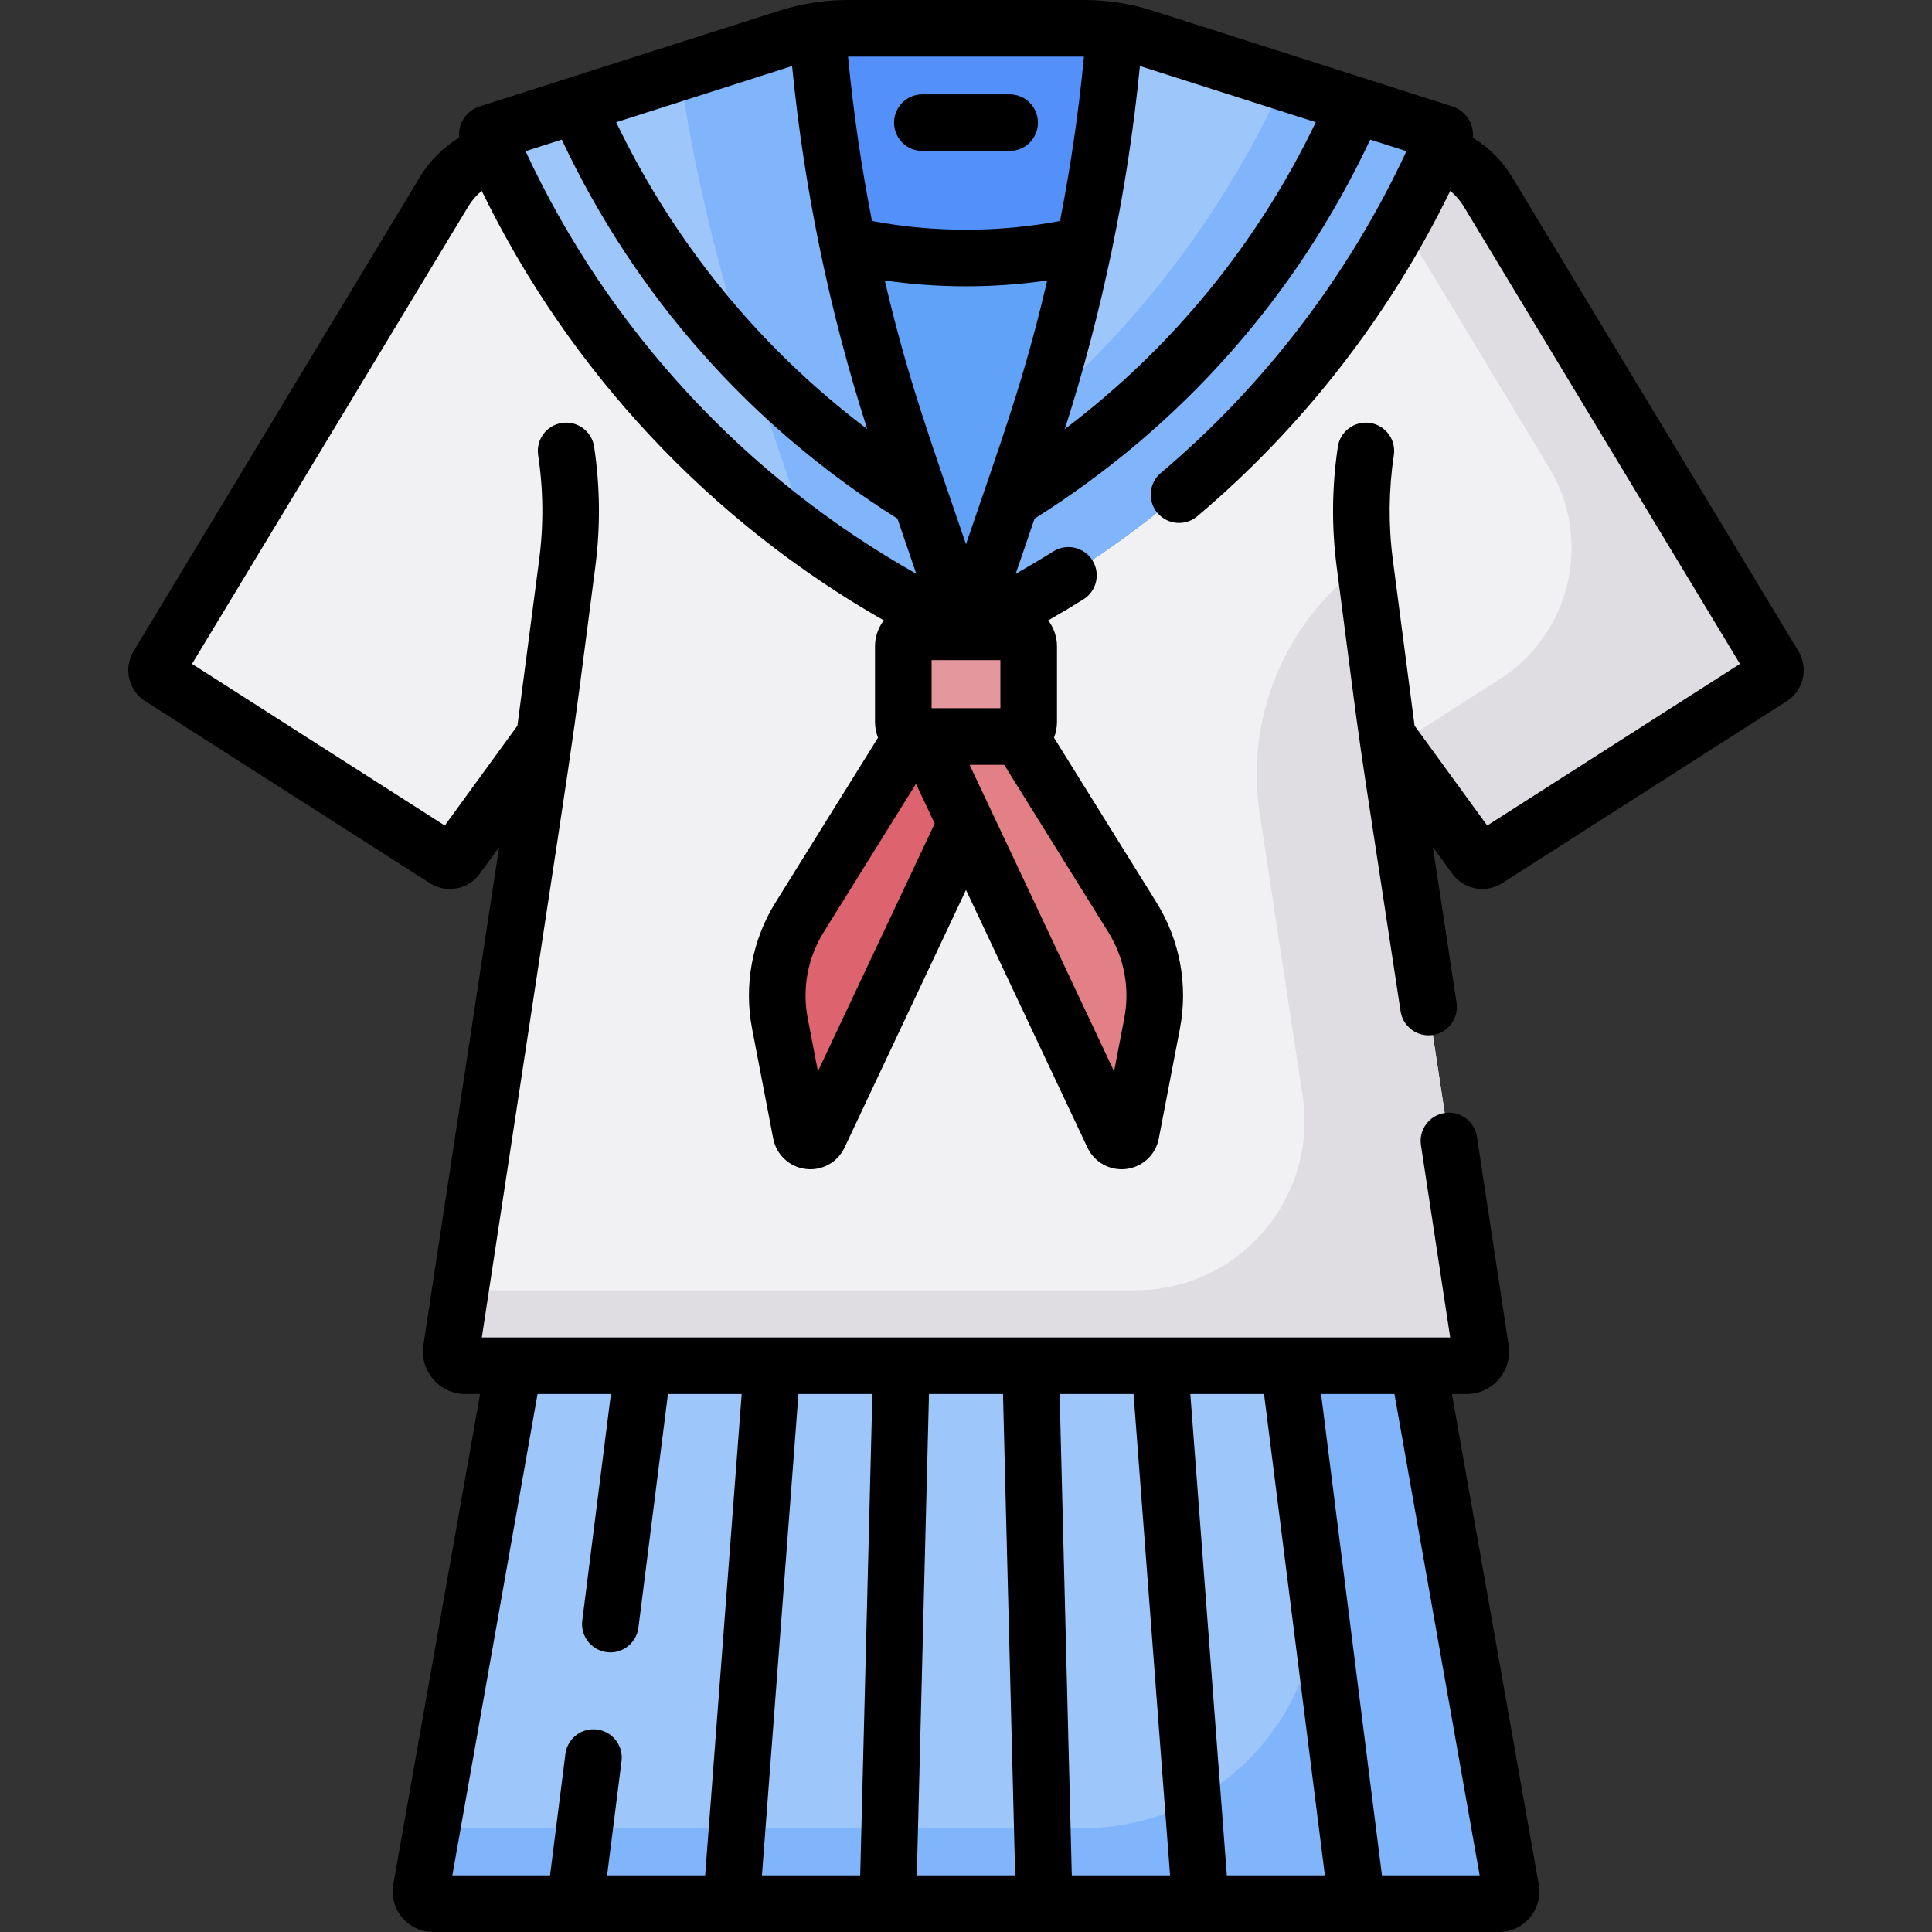 <svg id="Capa_1" enable-background="new 0 0 512 512" height="512" viewBox="0 0 512 512" width="512" xmlns="http://www.w3.org/2000/svg"><rect x="0" y="0" width="512" height="512" fill="#333333" stroke="none"/><g><path d="m470.159 176.415-75.85-125.609c-2.941-4.87-7.547-8.508-12.966-10.24l-.526-.168c-23.854 53.095-65.116 96.529-117.036 123.061l-7.781 3.975-7.781-3.976c-51.92-26.532-93.182-69.966-117.036-123.061l-.526.168c-5.418 1.732-10.025 5.37-12.966 10.24l-75.85 125.609c-.641 1.062-.319 2.442.726 3.111l75.4 48.215c1.02.652 2.371.397 3.083-.582l23.26-31.977-24.693 162.433c-.346 2.274 1.415 4.322 3.715 4.322h265.335c2.3 0 4.061-2.048 3.715-4.322l-24.693-162.433 23.26 31.977c.712.979 2.063 1.234 3.083.582l75.4-48.215c1.046-.668 1.368-2.048.727-3.11z" fill="#f1f1f4"/><path d="m470.159 176.415-75.85-125.609c-2.94-4.87-7.547-8.508-12.966-10.24l-.526-.168c-2.877 6.403-6.008 12.666-9.379 18.775l39.098 64.747c11.559 19.142 5.755 44.01-13.084 56.056l-27.863 17.817 21.361 29.366c.712.979 2.063 1.234 3.083.582l75.4-48.215c1.045-.669 1.367-2.049.726-3.111z" fill="#dfdde2"/><path d="m368.219 198.669-6.538-49.381-1.551 1.181c-20.001 15.236-30.091 40.174-26.312 65.031l11.385 74.893c4.123 27.119-16.87 51.544-44.3 51.544h-178.902l-2.383 15.678c-.346 2.274 1.415 4.322 3.715 4.322h265.335c2.3 0 4.061-2.048 3.715-4.322z" fill="#dfdde2"/><path d="m216.609 8.126c-2.623.411-5.215 1.024-7.752 1.834l-79.479 25.392c-.188.06-.284.269-.207.451 23.505 55.182 65.637 100.361 119.047 127.655l7.781 3.976-16.319-47.776c-12.319-36.068-20.069-73.537-23.071-111.532z" fill="#9dc6fb"/><path d="m239.681 119.659c-12.32-36.068-20.07-73.538-23.072-111.532-2.623.411-5.215 1.024-7.752 1.834l-28.727 9.178c4.058 27.356 10.597 54.308 19.55 80.521l14.707 43.057c10.667 7.738 21.971 14.682 33.831 20.743l7.781 3.976z" fill="#80b4fb"/><path d="m382.621 35.353-79.479-25.392c-2.537-.81-5.128-1.423-7.751-1.834-3.001 37.994-10.752 75.464-23.072 111.532l-16.319 47.775 7.781-3.976c53.41-27.293 95.542-72.472 119.047-127.655.077-.181-.018-.39-.207-.45z" fill="#9dc6fb"/><path d="m382.621 35.353-42.437-13.558c-15.108 33.096-37.001 62.389-64.028 86.109-1.226 3.934-2.505 7.853-3.838 11.755l-16.318 47.775 7.781-3.976c53.41-27.293 95.542-72.472 119.047-127.655.077-.181-.018-.39-.207-.45z" fill="#80b4fb"/><path d="m224.712 64.907c3.845 18.525 8.842 36.812 14.969 54.752l16.319 47.775 16.319-47.776c6.128-17.94 11.125-36.226 14.969-54.752-20.597 4.657-41.979 4.657-62.576.001z" fill="#61a2f9"/><path d="m287.355 7.5h-62.711c-2.695 0-5.381.21-8.035.626 1.509 19.096 4.217 38.06 8.102 56.78 20.597 4.656 41.979 4.656 62.576 0 3.885-18.72 6.594-37.684 8.102-56.78-2.653-.416-5.339-.626-8.034-.626z" fill="#5490f9"/><path d="m268.747 167.434h-25.493c-2.136 0-3.868 1.732-3.868 3.868v20.011c0 2.136 1.732 3.868 3.868 3.868h25.493c2.136 0 3.868-1.732 3.868-3.868v-20.011c0-2.136-1.732-3.868-3.868-3.868z" fill="#e4989d"/><path d="m270.131 194.926c-.43.165-.897.256-1.385.256h-23.623l49.845 105.738c1.04 2.206 4.295 1.797 4.756-.599l5.588-29.058c1.869-9.717.003-19.781-5.223-28.182z" fill="#e28086"/><path d="m243.253 195.182c-.488 0-.955-.091-1.385-.256l-29.957 48.155c-5.227 8.402-7.092 18.466-5.223 28.182l5.588 29.058c.461 2.395 3.716 2.805 4.756.599l38.968-82.665-10.877-23.073z" fill="#dd636e"/><path d="m397.225 504.5h-282.45c-2.005 0-3.523-1.811-3.174-3.785l24.567-138.777h239.663l24.567 138.777c.35 1.974-1.169 3.785-3.173 3.785z" fill="#9dc6fb"/><path d="m400.398 500.715-24.567-138.777h-36.46l8.782 49.61c6.736 38.05-22.531 72.952-61.172 72.952h-172.51l-2.87 16.215c-.349 1.974 1.169 3.785 3.174 3.785h282.449c2.005 0 3.524-1.811 3.174-3.785z" fill="#80b4fb"/><path d="m398.072 234.06 75.4-48.215c4.507-2.882 5.871-8.727 3.105-13.307l-75.848-125.609c-2.599-4.304-6.184-7.878-10.417-10.456.384-3.754-1.934-7.149-5.409-8.265-7.839-2.504-60.8-19.424-79.479-25.391-5.829-1.864-11.943-2.817-18.069-2.817h-62.711c-6 0-12.121.916-18.068 2.816-6.086 1.944-65.294 20.86-79.491 25.396-3.449 1.108-5.782 4.496-5.396 8.26-4.233 2.578-7.818 6.152-10.417 10.456l-75.85 125.609c-2.766 4.58-1.401 10.425 3.105 13.306l75.402 48.218c4.354 2.781 10.146 1.688 13.187-2.49l5.153-7.085-20.067 132.002c-1.035 6.816 4.246 12.949 11.13 12.949h3.892l-23.007 129.97c-1.162 6.56 3.881 12.593 10.559 12.593h282.449c6.661 0 11.723-6.018 10.559-12.593l-23.007-129.97h3.892c6.894 0 12.164-6.143 11.13-12.949l-8.399-55.248c-.623-4.096-4.45-6.907-8.542-6.288-4.096.623-6.91 4.447-6.288 8.542l7.745 50.943c-147.539 0-125.644 0-256.627 0 28.387-186.732 22.184-143.949 30.069-204.177 1.386-10.591 1.283-21.315-.307-31.875-.615-4.097-4.438-6.914-8.532-6.301-4.096.617-6.917 4.437-6.301 8.533 1.381 9.175 1.471 18.494.267 27.696l-5.761 43.999-19.249 26.465-66.985-42.835 73.225-121.261c.949-1.573 2.154-2.957 3.552-4.103 23.196 47.738 60.439 87.532 106.552 113.834-1.462 1.913-2.332 4.301-2.332 6.889v20.011c0 1.476.283 2.887.797 4.182l-27.139 43.624c-6.243 10.035-8.452 21.954-6.221 33.561l5.588 29.059c.822 4.271 4.273 7.506 8.589 8.049 4.293.544 8.454-1.718 10.316-5.669l32.184-68.273 32.185 68.273c1.861 3.946 6.017 6.214 10.316 5.669 4.315-.543 7.767-3.777 8.589-8.05l5.588-29.058c2.231-11.606.022-23.525-6.221-33.561l-27.139-43.624c.514-1.295.797-2.706.797-4.182v-20.011c0-2.588-.87-4.976-2.331-6.889 3.157-1.8 6.278-3.663 9.341-5.58 3.511-2.198 4.575-6.826 2.378-10.337-2.198-3.511-6.825-4.576-10.337-2.378-3.269 2.046-6.605 4.027-9.985 5.93l4.99-14.609c38.877-24.426 69.487-59.009 88.952-100.444l9.601 3.067c-15.184 32.683-37.573 62.047-65.104 85.294-3.165 2.673-3.563 7.404-.892 10.569 2.672 3.164 7.402 3.563 10.569.892 28.005-23.649 50.995-53.268 67.034-86.242 1.399 1.147 2.606 2.531 3.556 4.106l73.224 121.261-66.985 42.835-19.249-26.465-5.761-43.998c-1.204-9.203-1.114-18.522.267-27.697.616-4.097-2.205-7.916-6.301-8.533-4.095-.609-7.917 2.203-8.532 6.301-1.59 10.56-1.692 21.284-.307 31.876 7.901 60.344 3.191 27.373 16.929 117.736.619 4.071 4.417 6.911 8.542 6.288 4.096-.623 6.91-4.447 6.288-8.542l-6.272-41.258 5.154 7.085c3.04 4.18 8.833 5.275 13.188 2.491zm-255.615 135.378h19.442l-7.59 60.025c-.565 4.468 2.914 8.441 7.45 8.441 3.723 0 6.952-2.771 7.431-6.561l7.828-61.906h19.536l-9.679 127.563h-25.988l3.828-30.274c.52-4.109-2.39-7.861-6.5-8.381-4.099-.533-7.862 2.39-8.381 6.5l-4.065 32.155h-25.893zm88.731 0-3.225 127.562h-26.044l9.677-127.563h19.592zm34.618 0 3.225 127.562h-26.063l3.225-127.563h19.613zm34.598 0 9.677 127.562h-26.044l-3.225-127.563h19.592zm34.579 0 16.129 127.562h-25.988l-9.677-127.563h19.536zm57.141 127.562h-25.893l-16.13-127.563h19.442zm-145.239-309.318v-12.747h18.23v12.747zm9.115-43.451c-9.686-28.355-15.464-43.96-21.526-69.899 13.874 2.005 28.441 2.112 43.052 0-6.075 25.996-11.713 41.172-21.526 69.899zm24.913-85.663c-16.391 3.079-33.436 3.079-49.827 0-2.825-14.404-4.945-28.947-6.347-43.568h62.521c-1.401 14.621-3.521 29.164-6.347 43.568zm-71.002-41.07c1.605 16.347 4.08 32.599 7.407 48.675.029.169.064.336.104.502 3.303 15.875 7.438 31.578 12.388 47.029-28.356-21.418-51.047-49.12-66.514-81.313zm-70.636 22.566 9.602-3.068c19.464 41.435 50.074 76.017 88.951 100.443l4.99 14.608c-45.303-25.514-81.643-64.798-103.543-111.983zm77.482 243.848-2.704-14.064c-1.517-7.887-.016-15.986 4.227-22.805l24.463-39.323 4.966 10.534zm81.19-14.064-2.704 14.064-38.293-81.23h9.173l27.597 44.361c4.243 6.818 5.744 14.918 4.227 22.805zm-15.758-156.144c4.95-15.451 9.085-31.153 12.388-47.029.041-.166.075-.334.104-.504 3.327-16.075 5.802-32.327 7.407-48.674l46.615 14.892c-15.466 32.194-38.157 59.896-66.514 81.315z"/><path d="m244.434 40h23.133c4.143 0 7.5-3.357 7.5-7.5s-3.357-7.5-7.5-7.5h-23.133c-4.143 0-7.5 3.357-7.5 7.5s3.357 7.5 7.5 7.5z"/></g></svg>